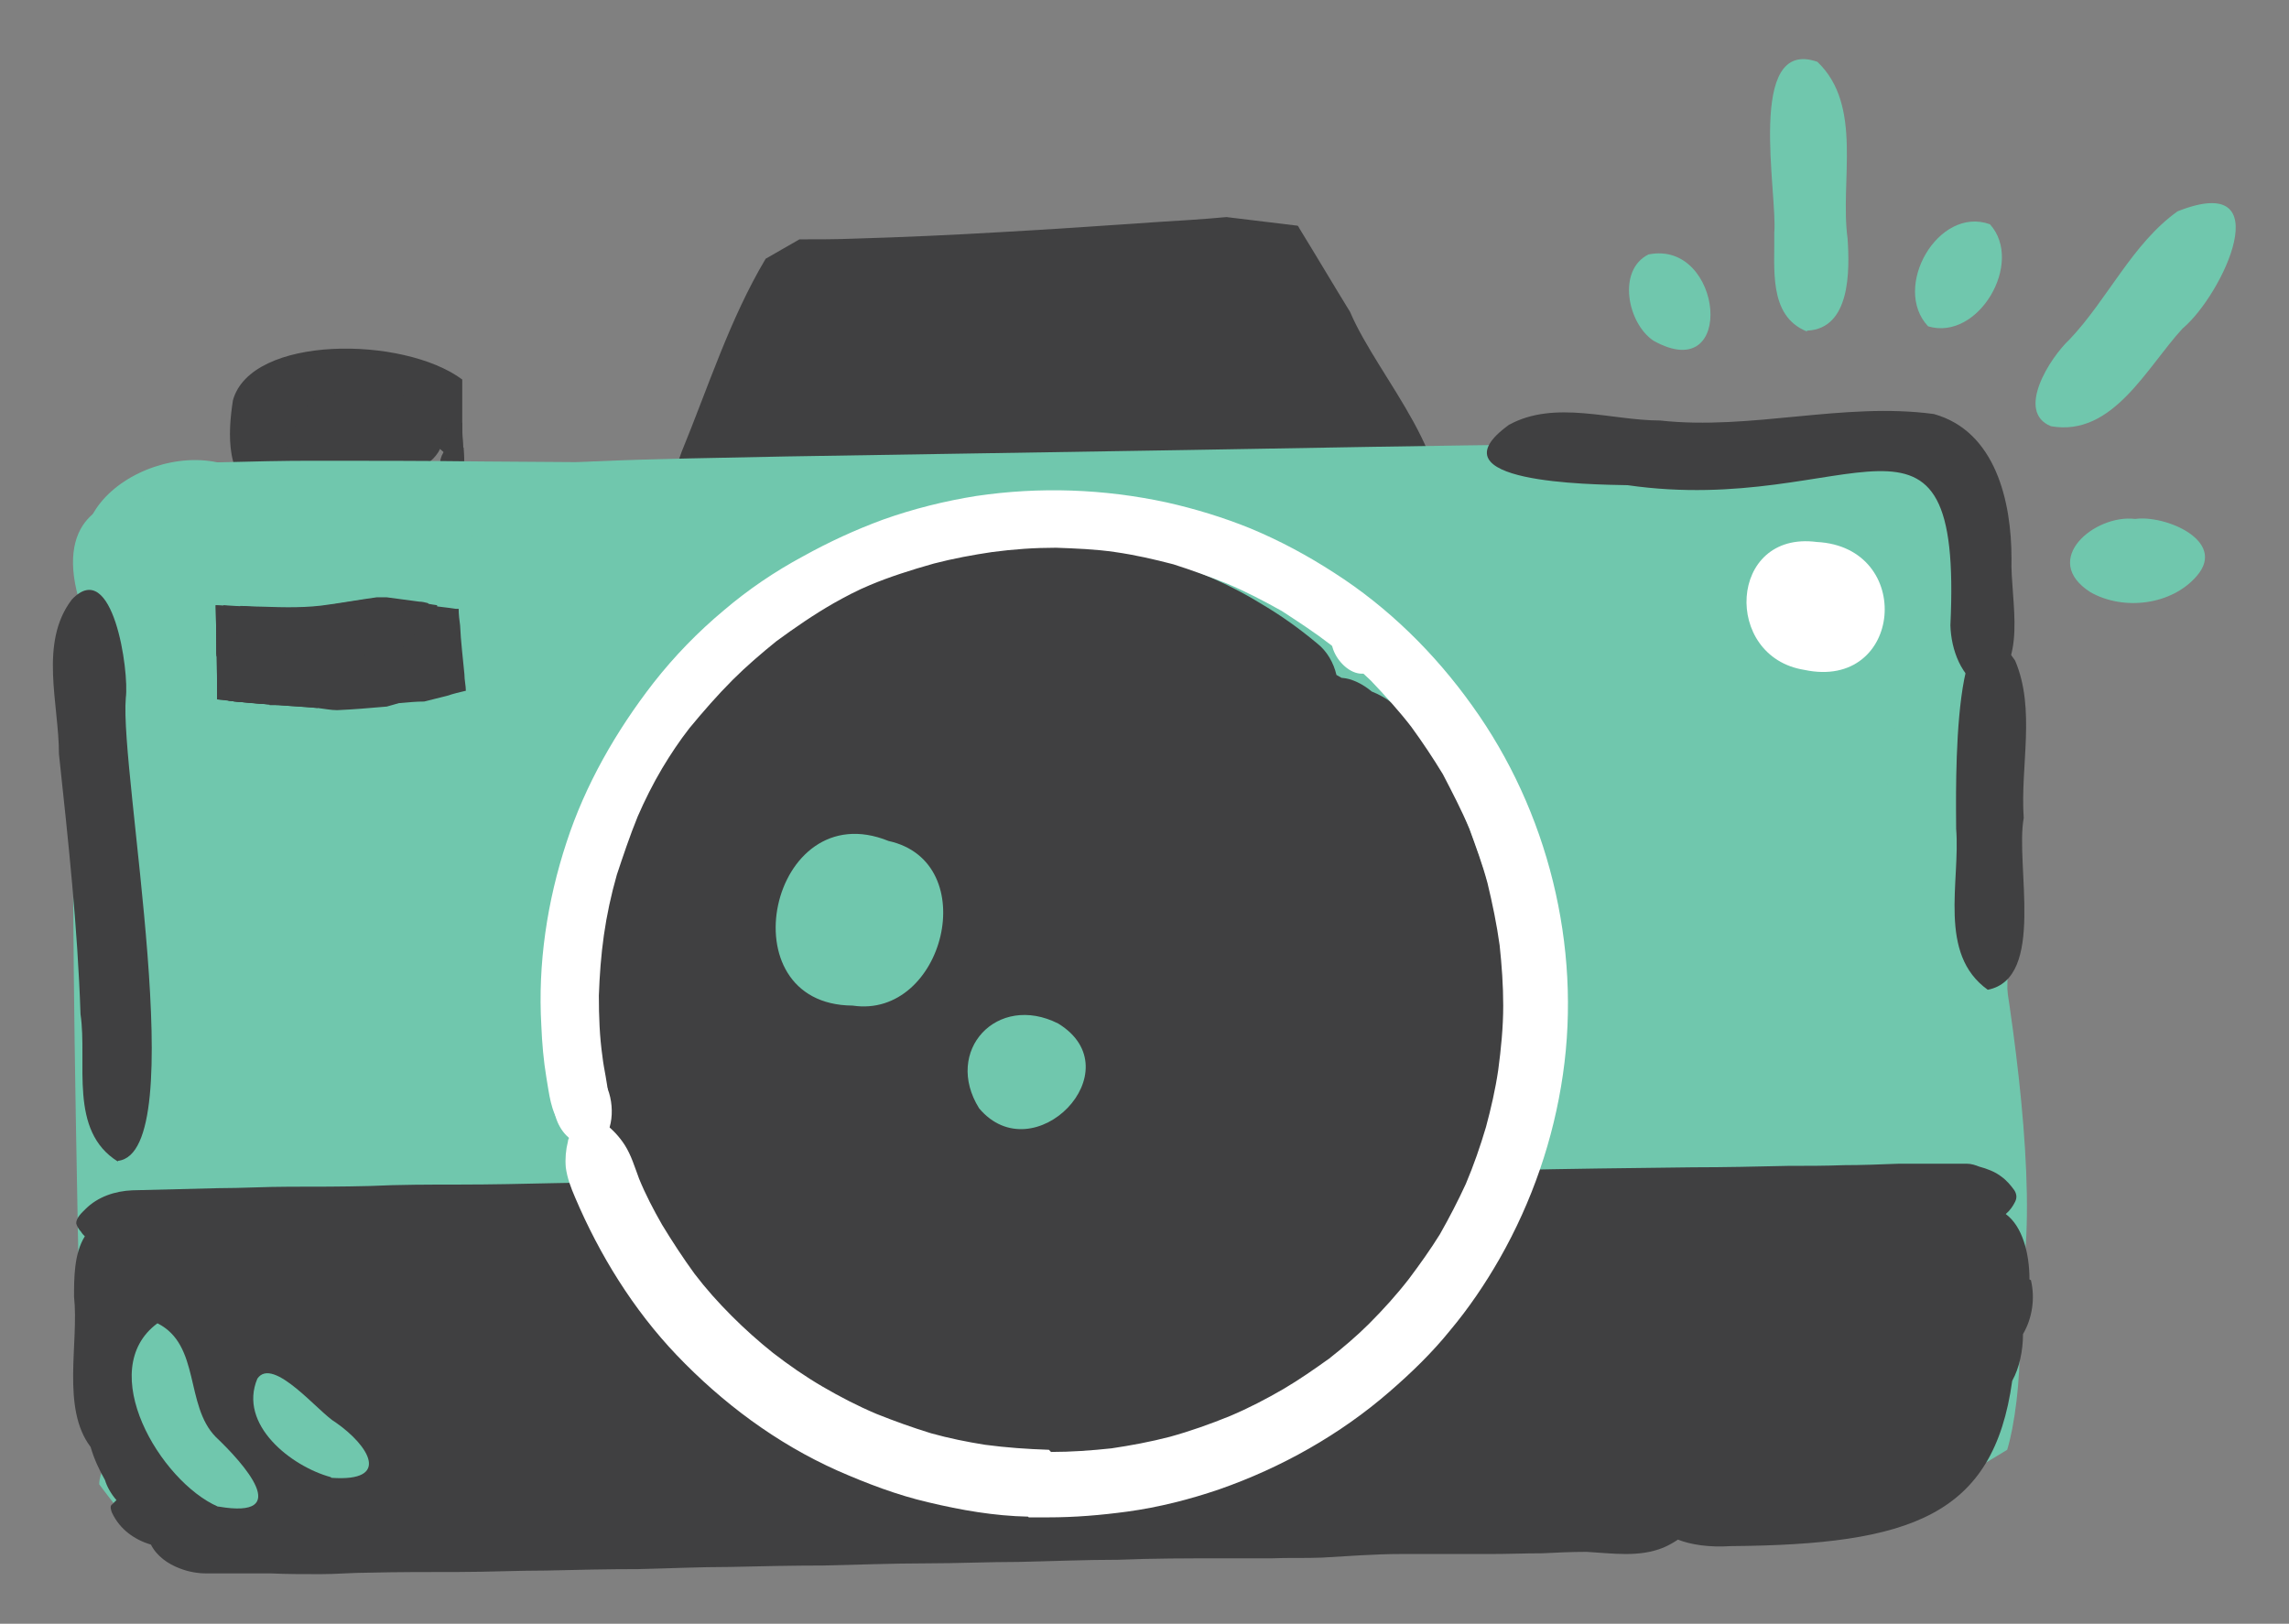 <svg xmlns="http://www.w3.org/2000/svg" id="Layer_group11" data-name="Layer_group" viewBox="0 0 318.4 225.9"><rect x="0" y="0" width="318.4" height="225.9" fill="#808080" stroke="none"/><defs><style>      .st0 {        fill: #70c7ad;      }      .st1 {        fill: #fff;      }      .st2 {        fill: #404041;      }    </style></defs><g id="Vector_layer35" data-name="Vector_layer"><path class="st2" d="M91.7,80c-3.8-5.7,1.4-11.7,3.1-17.1,3.7-9,6.7-18.5,11.7-26.9,1.6-.9,3.1-1.8,4.7-2.7,2.5,0,5.1,0,7.6-.1,6.8-.2,13.5-.5,20.3-.9,7.2-.4,14.5-.9,21.7-1.4,3.3-.2,6.6-.4,9.8-.7,3.3.4,6.6.8,9.9,1.2,0,0,.2.2.2.3,2.4,3.9,4.7,7.8,7.1,11.7,3.9,9.2,15.6,21.1,11.9,31.2-2.4,4-15.2,3.5-25.7,3-5.2-.2-9.9-.5-12.5-.2-11.2-.8-22.2,0-33.2.9-8.6.7-17.2,1.3-25.8,1.2-1.8-1.1-3.1-2.1-4-3.1-1.7,2.1-3.7,3.7-6,4.2,0,0,0,0,0,0-.3,0-.7-.6-.8-.7Z"></path><path class="st2" d="M65,56.9h0s0,0,0,0h0s0,0,0,0Z"></path><path class="st2" d="M36.3,69c-5-2.2-4.6-8.8-3.9-13.3,2.5-9.1,23.7-9,31.9-2.9,0,.8,0,1.5,0,2.3,0,1.5,0,3,0,4.5,0,1.6.2,3.2.3,4.8,0,0,0,0,0,0-.6.3-1.4-.2-1.9-.5-5.4-5.9-13.6-6.5-21.1-4.6.5,3.4.7,8.3-3.7,8.9-.4.3-.8.8-1.4.8s0,0-.1,0Z"></path><path class="st2" d="M47.8,69.1c-3.6-1.1-7.1-6.9-3.3-9.6,4.4-1.3,15.5-.2,13.2,6.4-2,3.1-6.5,4.5-9.9,3.2Z"></path><path class="st2" d="M44.7,66.7c-8.7-6.9,10.1-13.3,10.8-3.9-1,4.4-7.1,6.3-10.8,3.9Z"></path><path class="st2" d="M52.9,66.2c-12-.3-10.8-12.3.8-11.6,11.2,1,10.3,11.8-.8,11.6Z"></path><path class="st2" d="M42.6,66c-9.1-7,8-13.2,12.7-6.8,5.3,6.3-8.5,10.8-12.7,6.8Z"></path><path class="st2" d="M47.3,65.7c-11.3-2.1-5.8-14,3.7-10.5,8.7,2.9,3.8,11.5-3.7,10.5Z"></path><path class="st2" d="M63.6,64.5c-2.9-.5-2.7-5.7.4-5.7.1,0,.2,0,.3,0,0,.2,0,.5,0,.7,0,1.6.2,3.2.2,4.8-.2.1-.5.2-.8.2s0,0-.1,0Z"></path><path class="st2" d="M63.1,67.1c-2.9-.4-2.3-5.3.5-5.2.3,0,.7.2.9.4,0,1.1.1,2.3.2,3.4,0,.3,0,.7,0,1-.3.3-.8.4-1.3.4s-.2,0-.3,0Z"></path></g><g id="Vector_layer36" data-name="Vector_layer"><path class="st0" d="M23.3,214.4c-2.4-1.5-4.7-3-7-4.6-.8-1.1-1.7-2.2-2.5-3.3,0-.8.3-1.6.6-2.4,0-.4,0-.8,0-1.3-3.7-7.4-4.3-17.4-3.5-27.8-.5-26.6-1-53.1-.6-79.7.4-5.1-.9-10.9,2.1-15.4,1.3-2,2.6-2.5,3.7-2,.8-1.9,1.9-3.7,3.6-5,1.5-1.1,3.9-1.6,5.4-.6,21.7-4.7,44.1-2.9,66.1-5.6,57.2-3.7,114.6-2.1,171.8.5,4.9,1.2,6.8,3.4,6.5,5.4,1.2-1.2,3-1.1,5.2,1.7,4.1,7.2,3.2,16.3,3.6,24.3.6,14,1.1,28,.9,42-.7,5.1.3,16,.4,25.8,1.1,10.9,2.3,21.9.3,32.4-.2,1-.4,1.9-.7,2.9-2.6,1.6-5.2,3.1-7.8,4.7-2.1,1.2-4.3,2.5-6.4,3.6-.3.2-.7.4-1,.5-.5,0-.9,0-1.4,0-18.1.2-36.2.5-54.3.9-18.1.4-36.2.9-54.3,1.3-17.8.4-35.7.7-53.5,1.1-18.1.4-36.3.8-54.4,1.4-6.6.2-13.2.5-19.8.7-1-.6-2-1.2-3.1-1.7Z"></path><path class="st0" d="M17.2,97.8c-4.7-1.2-5.3-7.1-5.1-11.2-10.6-25.9,26.4-17.1,8.8-7.3-.3,3.6,3,7.2.8,10.6,0,3-1.4,6.9-4.5,7.9Z"></path><path class="st0" d="M238,88.6c-2.4,0-4.7-.1-7.1-.2-8.6-.2-17.1-.5-25.7-.7-18-.5-35.9-1-53.9-1.5-17.3-.5-34.7-1-52-1.5-12.8-.4-25.6-.7-38.4-1.1-6.2-.2-12.4-.3-18.6-.5-6.3-.2-12.6-.2-18.2-.7-1,0-2.1-.1-3.1-.4-1.2-.3-2.2-.9-3.2-1.6-1.3-.9-2.8-2.6-2.5-4.3.3-1.7,1.8-3,3.3-3.8,1-.6,2.2-.9,3.3-1.1.9-.1,1.8-.1,2.7-.1,2.9,0,5.8,0,8.7,0,6.8.2,13.6.4,20.4.6,12.4.4,24.8.7,37.1,1.1,16.1.5,32.2.9,48.3,1.4,18,.5,35.9,1,53.9,1.5,8.9.2,17.8.5,26.7.7,4.4.1,8.8.2,13.1.4,2.4,0,4.8.1,7.2.2,1.2,0,2.4,0,3.5.2,1.8.3,3.5,1,5,2.1.9.6,1.7,1.4,2.2,2.4.4.6.6,1.3.4,2-.2.8-.8,1.5-1.4,2-1,1-2.2,1.7-3.5,2.3-1.6.7-3.2.8-4.9.8-1.1,0-2.3,0-3.4-.1Z"></path><path class="st0" d="M14.2,82.5c-9.5-12.5,10.8-23.5,20.7-16.1,8.2,8.9-9.6,6.9-13.7,9.6.9,4.3-2.7,12.3-7,6.5Z"></path><path class="st0" d="M234.9,77.1c-2.3,0-4.5,0-6.8,0-15-.1-29.9-.2-44.9-.3-19-.1-37.9-.3-56.9-.4-17.3-.1-34.5-.3-51.8-.4-7.6,0-15.1-.1-22.7-.2-4.5,0-8.9-.1-13.4-.3-2.1,0-4.2-.1-6.3-.2-2.2,0-4.4,0-6.5-.4-1.8-.3-3.4-1.4-4.6-2.7-.7-.7-1.3-1.9-1.1-2.9.4-1.9,2.4-3.3,4-4.1,2.3-1,4.9-.8,7.4-.9,4-.1,8-.2,12-.2,7.9,0,15.9,0,23.8.1,17,.1,34,.3,50.9.4,18.8.1,37.6.3,56.3.4,14.9.1,29.8.2,44.6.3,4.8,0,9.5,0,14.3.1.3,0,.6,0,.9,0,1,0,1.9,0,2.9.1,1.5.3,3,.7,4.4,1.5,1.3.8,2.5,1.8,3.2,3.2.3.6.4,1.2.1,1.9-.5,1-1.2,1.9-2.1,2.6-1,.8-2.2,1.4-3.4,1.8-1.4.5-2.8.6-4.3.6,0,0-.2,0-.3,0Z"></path><path class="st0" d="M245.9,73.9c-12.4-6.3,6.3-13.5,11.8-7.2,4.8,5.7-7.6,9.6-11.8,7.2Z"></path><path class="st0" d="M240.4,76.1c-5.2.8-18.9-3.4-10.1-9.2,4.6-2.4,10.2-1,15.2-1.7,3.9-.1,7.9-1.1,11.7,0,7.9,2.4,6.1,9.1-1.1,10.6-5.2.7-10.4.4-15.6.3Z"></path><path class="st0" d="M255.8,72.7c-9.4-2.6-23.7,3.9-30.5-3.7-1.5-8.7,13.4-7,19-8.1,5.4-.2,11.4-1.1,16.4,1.6,7.5,4.7,2.2,10.6-4.9,10.1Z"></path><path class="st0" d="M72.7,75.2c-1.3,0-2.5-.1-3.8-.2-.9,0-1.7-.1-2.6-.3-.8-.2-1.5-.5-2.2-.9-1.5-.8-2.9-2-3.4-3.6,0,0,0,0,0,0,0,0,0,0,0,0,0,0,0,0,0,0,.3-1,.9-1.8,1.7-2.5.8-.7,1.7-1.3,2.8-1.8,1.2-.5,2.4-.7,3.6-.8,4.5-.4,9.1-.7,13.6-.9,9-.4,18-.5,27.1-.7,18.7-.3,37.3-.6,56-.9,17-.3,34-.6,51-.8,4.6,0,9.2-.2,13.8-.2,2.6,0,5.3-.3,7.9.4,1.7.5,3.5,1.4,4.7,2.8.5.6,1,1.2,1.3,2,.2.6,0,1.2-.4,1.8-.5.9-1.2,1.6-2,2.2-2.1,1.7-4.9,2.4-7.5,2.5-17.3.3-34.6.6-51.9.9-18.2.3-36.5.6-54.7.9-9.2.2-18.5.3-27.7.5-3.9,0-7.8.1-11.7.1-5.2,0-10.3,0-15.5-.3Z"></path><path class="st0" d="M251.9,72.3c-13.6-2.6-6.8-12.9,3.8-9,8.6,4.1,4.3,10.3-3.8,9Z"></path><path class="st0" d="M267.3,80.8c-5-2.9-8.9-8.7-10.9-14,1.8-3.7,7.2-3.9,10.1-1.6,4.4,3.3,8,10,4.2,15-.8,1.3-2.2,1.2-3.4.6Z"></path><path class="st0" d="M269.4,97.2c-7.1-7.7.7-12.9-10.5-28.7-1.3-4.4,4.9-6.2,8.2-4.6,9.8,4.9,15,29.6,2.3,33.3Z"></path><path class="st0" d="M273,87.3c-6.8-2.4-7.3-11.6-9.9-17.5-.9-2.5.6-4.6,3.3-4.4,8.5,0,14.1,17.5,6.6,21.9Z"></path><path class="st0" d="M269.3,97.2c-6.2-5.6.3-15.1-3.9-21.7-2.2-2.4-5.9-3.5-7.1-6.8,3.4-9.5,16-3.3,18.2,4,2.7,6.9,2.6,24.3-7.2,24.5Z"></path><path class="st0" d="M272,106c-8.4-6.1-1.1-23.3-5.9-32.8-3.9-7.8,2-13.4,8.3-6.5,4.8,7.6,7.4,35.3-2.4,39.4Z"></path><path class="st0" d="M267.5,104.6c-7.2-5.3-3.3-16.2-4.8-23.9-.2-4.9-2.1-11.2,2.4-14.7,8.5,3.7,5.7,16.1,7.1,23.7,0,4.9,1.4,13.3-4.7,14.9,0,0,0,0,0,0Z"></path><path class="st0" d="M263.9,190.8c-5.7-7.1,2.2-26.8,1.7-36.7,1.1-16.8-1.1-33.7-3.9-50.3-2.8-7.2-2.2-20.7,6.5-8.8,1.8,4.6,2.5,9.7,3.3,14.5,2.6,17.5,4.7,35.5,2.1,53.1-1.9,6.5-.6,29.2-9.7,28.1Z"></path><path class="st0" d="M273.3,185.7c-8.4-5.6-2.6-21.8-4.2-30.8,0-11-.8-22-1.6-33,0,.2,0,.4,0,.6,0,0,0,0,0,0-.3-12-4.9-24.6-2.1-36.3,1.2-3.8,4.3-2,6.2.3,2.6,3.4,1.9,7.9,2.6,11.9.7,11.7,11.8,86.6-1,87.2Z"></path><path class="st0" d="M274.6,187.5c-5.4-4.8-2.5-12.9-3.1-19.2.3-15-1.1-30-4.1-44.7-.6-7.8-5.6-15.5-3.6-23.3.8-3.4,3.4-2.8,5.5-.7,3.4,3,3.6,7.8,4.9,11.9,2.7,10.5,15.7,75.7.5,76Z"></path></g><g id="Vector_layer37" data-name="Vector_layer"><path class="st2" d="M282.5,178.1c.6,2.5.2,5.3-1.1,7.5,0,2.3-.5,4.7-1.5,6.5-2.6,18.8-14.1,22.8-39.1,23-3.1.2-5.6-.2-7.4-.9-.6.4-1.3.8-2,1.1-3.4,1.4-7.1.8-10.7.6-2.1,0-4.2.1-6.2.2-2.4,0-4.7.1-7.1.1-4.2,0-8.3,0-12.5,0-3.7,0-7.4.3-11,.5-2.3.1-4.7,0-7,.1-2.3,0-4.6,0-6.9,0-4.8,0-9.6,0-14.4.2-4.6,0-9.2.2-13.9.3-4.3,0-8.5.2-12.8.2-4.8,0-9.6.2-14.4.3-4.3,0-8.6.1-13,.2-4.2,0-8.4.2-12.7.3-4.3,0-8.5.1-12.8.2-4.1,0-8.2.2-12.2.2-4.2,0-8.5,0-12.7.1-2.1,0-4.3.2-6.4.2s-.3,0-.4,0c-2.2,0-4.4,0-6.6-.1-2,0-4,0-6,0-1,0-1.9,0-2.9,0-1.3,0-2.5-.2-3.8-.7-1.6-.6-3.2-1.7-4-3.3-2.3-.7-4.3-2.1-5.4-4.4-.1-.2-.4-1,0-1.2.2-.2.4-.4.6-.6-.7-.8-1.3-1.8-1.6-2.8-.8-1.4-1.5-2.9-2-4.6-4.1-5.4-1.6-14.5-2.3-20.9,0-2.6,0-6,1.5-8.4-.2-.2-.4-.4-.5-.6-.3-.3-.6-.8-.7-1.2,0,0,0,0,0,0,0-.8.8-1.5,1.3-2,1.7-1.7,4.1-2.5,6.5-2.6,4-.1,8-.2,12-.3,3.3,0,6.5-.2,9.8-.2,3.7,0,7.4,0,11.2-.1,4.2-.2,8.4-.2,12.6-.2,4.4,0,8.8-.1,13.2-.2,8.8-.2,17.7-.2,26.5-.3,17.5-.3,35-.6,52.5-.8,17.7-.3,35.5-.4,53.2-.7,8.7-.2,17.4-.3,26.1-.4,4.4,0,8.8-.1,13.2-.2,2.6,0,5.2,0,7.8-.1,2.5,0,5-.1,7.6-.2,1.2,0,2.4,0,3.7,0,.4,0,.9,0,1.4,0,.7,0,1.4,0,2.1,0,.8,0,1.5,0,2.3,0,.6,0,1.2.2,1.7.4,1.1.3,2.2.7,3.1,1.4.7.5,1.3,1.2,1.8,1.9.3.5.4,1,.1,1.6-.3.6-.7,1.2-1.3,1.7,2.3,1.7,3.3,5.4,3.3,9.1Z"></path></g><g id="Vector_layer38" data-name="Vector_layer"><path class="st2" d="M30.1,91c0-1.9,0-3.8,0-5.7.3-.1.6-.2,1-.2,3.1.4,3.4,6.2,0,6.3-.4,0-.7-.2-1-.4Z"></path><path class="st2" d="M30.1,91.3c0-1.7,0-3.4,0-5.2.2-.7.6-1.4,1-1.9,1.6.1,3.2.2,4.8.3,2.4,3.3,1.9,9.2-2.2,10.4-1.7-.5-2.9-1.9-3.5-3.6Z"></path><path class="st2" d="M30.2,97.3c0-4.4-.1-8.7-.2-13.1,1.9.1,3.8.3,5.7.3,1.6,4.2,1.1,10.4-1.7,13.2-1.2-.1-2.5-.3-3.7-.4Z"></path><path class="st2" d="M37.5,98c-2.4-.2-4.8-.4-7.3-.7,0-4.4-.1-8.7-.2-13.1,1.4.1,2.9.2,4.3.3.7,1.3,1.2,3.5,1.4,6.8,7.7,1.8,6.6,5.3,2.9,6.8-.4,0-.7,0-1.1,0Z"></path><path class="st2" d="M44.2,98.5c-2.2-.2-4.5-.3-6.7-.5-1.9-.1-3.8-.3-5.7-.5-3.7-4.1,10.1-5.5,14.5-6.4,4-.7,7.2-2.4,11.2-1.3,2.4.7,6.5,3.4,3.3,5.7-1.5,1-4,2-7,2.8-2.3.2-4.6.4-6.9.5-.9,0-1.8-.2-2.7-.3Z"></path><path class="st2" d="M33.3,84.4c1,0,2.1.1,3.1.2,3.1.1,6.3.2,9.4-.3,1.5-.2,3-.5,4.5-.7,3.2,2.6,1.6,6.5-7.8,6.7-.3,0-.6,0-.9,0-5.4,0-9-3.3-8.2-5.9Z"></path><path class="st2" d="M53.3,89.9c-4.6-.6-9.2-.2-13.8-.6-3.7-.7-6.3-2.9-6.1-5,1,0,2,.1,3,.1,3.1.1,6.3.2,9.4-.3,2.2-.3,4.4-.7,6.6-1,.5,0,1,0,1.4,0,1.5.2,3,.4,4.5.6.4,0,.8.1,1.2.2,3.2,3.3-.4,5.8-5.2,5.8s-.7,0-1.1,0Z"></path><path class="st2" d="M42.9,90.5c-8.1-.7-9.8-3.6-8.2-6,.5,0,1.1,0,1.6,0,3.1.1,6.3.2,9.4-.3,1.7-.3,3.3-.5,5-.8,3.8,3.1-1.3,7.1-6.5,7.1s-.9,0-1.3,0Z"></path><path class="st2" d="M46.2,95.2c-5.6.9-15.2-4.6-6.4-8.7,11.5-5,25.1,7,6.4,8.7Z"></path><path class="st2" d="M52.6,97.6c-5.1-.5-10.5-.2-15.3-2.1-6.1-3.5-4.4-7.8,2.2-8.2,6.1.8,12.8-.7,18.6,1.7,7.4,3.8,0,9.5-5.5,8.7Z"></path><path class="st2" d="M44.2,98.5c-2.2-.2-4.5-.3-6.7-.5-1.7-.1-3.3-.3-5-.4-.3-.4-.6-.8-.9-1.4-1.1-2.6.4-5.8,3.2-6.6,3-.3,6-.1,9,.1,3.5.3,6.9.5,10.4,0,.2-.8.7-1.6,1.3-2.2.9-.9,2-1.3,3.2-1.3.2-.7.5-1.4.9-2,1.3.2,2.5.3,3.8.5.1,0,.3,0,.4,0,0,0,0,0,0,0,0,.8.1,1.6.2,2.3.1,2.3.4,4.6.6,6.8,0,.8.2,1.6.2,2.3,0,0,0,0,0,0-.9.2-1.7.4-2.6.7-1.1.3-2.1.5-3.2.8-1.1,0-2.1.1-3.2.2-3,.2-6,.5-9,.7-.9,0-1.8-.2-2.7-.3Z"></path><path class="st2" d="M47.8,88.6c-.9,0-1.8,0-2.8,0-3.3,0-6.7,0-9.4-2.1-.8-.7-1.4-1.4-1.8-2,.8,0,1.7,0,2.5.1,3.1.1,6.3.2,9.4-.3,2.2-.3,4.4-.7,6.6-1,.5,0,1,0,1.4,0,1.5.2,3,.4,4.5.6,0,0,.1,0,.2,0-.3,2.5-4.4,4.7-8.7,4.7s-1.3,0-2-.2Z"></path><path class="st2" d="M46.8,91.1c-1.1,0-2.1,0-3.1,0-4.3-.3-9.5-.2-11.9-4.4t0,0c-.3-.9-.3-1.6-.1-2.3,1.6.1,3.1.2,4.7.3,3.1.1,6.3.2,9.4-.3,2.2-.3,4.4-.7,6.6-1,.5,0,1,0,1.4,0,1.5.2,3,.4,4.5.6.5,0,1,.2,1.5.2.6,1.8-.6,4-3.1,5.4-2.2,1.2-4.7,1.5-7.3,1.5s-1.8,0-2.7,0Z"></path><path class="st2" d="M54.7,89c-4.7-.3-6.1-3.1-5.1-5.4.9-.1,1.8-.3,2.8-.4.5,0,1,0,1.4,0,1.5.2,3,.4,4.5.6.8.1,1.7.3,2.5.4.2,2.3-2.1,4.7-6,4.7h0Z"></path><path class="st2" d="M50.2,83.6c.7-.1,1.4-.2,2.2-.3.5,0,1,0,1.4,0,1.5.2,3,.4,4.5.6,0,0,0,0,.2,0-.8,1-2.1,1.7-4,1.8-2.3,0-3.7-.9-4.3-2.2Z"></path></g><g id="Vector_layer39" data-name="Vector_layer"><path class="st1" d="M251,93.2c-11.4-1.8-10.6-19.4,1.7-17.8,13.7.7,12,20.7-1.7,17.8Z"></path></g><g id="Vector_layer40" data-name="Vector_layer"><path class="st2" d="M209.3,136c.2,4.6,0,9.3-.8,13.9-1.5,9.2-4.7,18.4-9.8,26.2-1.1,1.7-2.3,3.2-3.5,4.8-1.3,1.7-2.9,3.2-3.9,4.3-3.2,3.5-6.8,6.7-10.7,9.4-4.1,2.8-8.4,5-12.9,6.9-4.4,1.8-9.1,2.9-13.7,3.7-3.4.6-6.8.8-10.3.8s-3.1,0-4.7-.1c-9.8-.6-19.6-3.5-28.2-8.3-8.6-4.8-16.1-11.5-21.8-19.7-5.9-8.5-9.7-18.2-11.2-28.4-1.4-9.9-.5-20.2,2.8-29.6,1.6-4.7,3.6-9.2,6.3-13.5,2.6-4.1,5.5-7.9,8.9-11.5,3-3.2,6.5-6.1,10.2-8.6,4.2-2.9,8.7-5.2,13.4-7,9.1-3.5,19-4.9,28.7-4,4.8.4,9.5,1.3,14,2.7,4.8,1.5,9.3,3.5,13.5,6.1,2.7,1.6,5.2,3.4,7.6,5.4,1.4,1.1,2.3,2.7,2.7,4.4.2.1.5.3.7.4,1.5.1,3,.9,4.2,1.9,1,.4,1.9.9,2.7,1.5,1.2.8,2,2,2.9,3.1,1.2,1.6,2.3,3.3,3.4,5,2.9,4.8,5,10.1,6.7,15.4,1.5,4.8,2.4,9.8,2.7,14.8Z"></path></g><g id="Layer_group12" data-name="Layer_group"><g id="Vector_layer41" data-name="Vector_layer"><path class="st1" d="M143,211c-4.7-.1-9.3-.9-13.9-2-4.3-1-8.5-2.6-12.6-4.4-8.5-3.8-16-9.4-22.4-16.1-6-6.3-10.7-13.9-14.1-21.9-.6-1.4-1.1-2.7-1.3-4.2-.1-1.2,0-2.4.3-3.6,0-.3.2-.5.3-.8-.5-.5-.9-1-1.3-1.5-1.4-1.9-1.6-4.3-2-6.6-.4-2.4-.6-4.8-.7-7.2-.5-8.6.8-17.3,3.5-25.5,2.6-8,6.9-15.5,12.1-22.2,2.9-3.7,6.2-7.1,9.8-10.1,3.4-2.9,7.1-5.4,11-7.5,3.6-2,7.3-3.7,11.1-5.1,4.2-1.5,8.6-2.6,13-3.3,8.8-1.3,17.7-1,26.5.9,4,.9,7.9,2.1,11.6,3.6,4.1,1.7,8,3.8,11.7,6.2,7.5,4.8,14,11.2,19.2,18.5,10.5,14.6,15.2,33.4,12.6,51.3-1.3,9-4.3,17.7-8.8,25.6-2,3.5-4.3,6.9-6.9,10-2.5,3.1-5.4,5.9-8.4,8.5-6.9,6-15.1,10.6-23.7,13.6-4.1,1.4-8.4,2.5-12.8,3.1-3.7.5-7.3.8-11,.8s-1.8,0-2.7,0ZM146.2,202c2.8,0,5.6-.2,8.4-.5,2.7-.4,5.4-.9,8.1-1.6,2.9-.8,5.7-1.8,8.4-2.9,2.6-1.1,5.1-2.4,7.5-3.8,2.2-1.3,4.2-2.7,6.3-4.2,1.9-1.5,3.8-3.1,5.5-4.8,2-2,3.9-4.1,5.6-6.3,1.5-2,3-4.1,4.3-6.2,1.3-2.3,2.5-4.6,3.6-7,1.1-2.6,2-5.2,2.8-7.9.7-2.6,1.3-5.2,1.7-7.9.4-3,.7-6,.7-9,0-2.8-.2-5.6-.5-8.4-.4-2.9-1-5.8-1.7-8.7-.7-2.6-1.6-5-2.5-7.5-1.1-2.6-2.4-5.1-3.7-7.6-1.4-2.3-2.8-4.4-4.4-6.6-1.7-2.2-3.6-4.3-5.6-6.4-1.8-1.7-3.6-3.4-5.6-5-2.2-1.7-4.5-3.2-6.8-4.7-2.5-1.4-5-2.7-7.6-3.8-2.5-1-5-1.9-7.5-2.7-2.7-.7-5.3-1.3-8.1-1.7-2.7-.4-5.5-.5-8.2-.6-3,0-5.9.2-8.9.6-2.7.4-5.4.9-8.1,1.6-3.2.9-6.3,1.9-8.9,3-1.7.7-3.4,1.6-5,2.5-2.8,1.6-5.4,3.4-8,5.3-2.1,1.7-4.2,3.5-6.1,5.4-2.1,2.1-4.1,4.4-6,6.7-1.4,1.8-2.6,3.6-3.8,5.6-1.3,2.2-2.4,4.4-3.4,6.7-1.1,2.7-2,5.4-2.9,8.1-.8,2.8-1.4,5.6-1.8,8.4-.4,2.8-.6,5.6-.7,8.4,0,2.9.1,5.7.5,8.5.2,1.8.7,3.6.8,5.4.1,1.3,0,2.6-.5,3.9,1.1.8,2.1,1.9,2.8,3,.9,1.4,1.4,3.1,2,4.7.9,2.2,2,4.3,3.2,6.4,1.4,2.3,2.9,4.6,4.5,6.8,1.6,2.1,3.3,4,5.2,5.9,1.8,1.8,3.7,3.5,5.7,5.1,2.2,1.7,4.5,3.3,6.9,4.7,2.4,1.4,4.9,2.7,7.5,3.8,2.5,1,5,1.9,7.6,2.7,2.5.7,5,1.2,7.5,1.6,3,.4,5.9.6,8.9.7Z"></path><path class="st1" d="M81.7,162.6c-2.9-.6-3.4-6.4,0-6.6,3.2.4,3.5,6.7,0,6.6Z"></path><path class="st1" d="M79.4,158.5c-3.3-2.4-3.4-8.9.8-10.3,6.9-.2,6.4,15.1-.8,10.3Z"></path><path class="st1" d="M189.8,93.7c-3.4.5-7-6.2-2.4-6.6,3.6-.7,7.3,6.4,2.4,6.6Z"></path></g><g id="Vector_layer42" data-name="Vector_layer"><path class="st0" d="M118.6,139.9c-17.8-.1-11.5-29.6,5-22.9,13.2,2.9,7.7,24.8-5,22.9Z"></path><path class="st0" d="M136.2,154.2c-5-8,2.5-16.1,11-11.8,10.6,6.5-3.4,20.8-11,11.8Z"></path><path class="st0" d="M30.3,209.6c-8-3.5-17.2-19-8.4-25.5,6,3,3.8,11.4,8.1,15.8,3.9,3.7,10.9,11.5.4,9.7Z"></path><path class="st0" d="M46,205.5c-5.5-1.5-12.9-7.3-10.2-13.7,2.2-3.2,8.6,4.8,10.9,6.1,4.6,3.2,7.8,8.3-.6,7.7Z"></path></g><g id="Vector_layer43" data-name="Vector_layer"><path class="st0" d="M251.3,46.1c-5.4-2.2-4.4-8.9-4.5-13.7.5-5.3-4-27.3,6-23.8,6.4,6.1,3.1,16.6,4.2,24.6.3,4.5.4,12.5-5.6,12.8Z"></path><path class="st0" d="M268.2,45.4c-5.1-5.4,1.4-16.8,8.6-14.2,4.8,5.3-1.6,16.3-8.6,14.2Z"></path><path class="st0" d="M230,47.4c-3.6-2.4-5.1-9.8-.7-12,10.4-2.1,12.3,18.5.7,12Z"></path><path class="st0" d="M285.3,59.3c-5-2-.1-9.6,2.6-12.1,5.3-5.6,8.7-13.3,15-17.8,14.4-5.7,6.3,11.6.7,16.3-5,5.4-9.7,15.1-18.3,13.6Z"></path><path class="st0" d="M290.8,82.4c-7.1-4.5.6-10.9,6.2-10.2,4.1-.6,12.8,3,8.6,7.9-3.5,4.1-10.2,4.9-14.8,2.3Z"></path></g></g><g id="Vector_layer44" data-name="Vector_layer"><path class="st2" d="M276,95.9c-3.2-1.6-4.6-5.5-4.7-8.9,1.7-35.7-13.7-15-44.9-19.5-5.1-.1-27.7-.3-16.5-8.4,6.4-3.5,14.2-.6,21-.6,12.7,1.4,25.5-2.6,38.1-.9,8.6,2.4,10.8,12.2,10.8,20.1-.2,5.9,2.5,14.9-3.7,18.2Z"></path><path class="st2" d="M276.5,137.7c-7-5-3.8-15-4.4-22.4,0-4.5-.8-36.6,8.2-23.4,2.9,6.8.7,14.7,1.2,21.9-1.2,6.5,3.1,22.3-5,23.9Z"></path><path class="st2" d="M16.4,161.6c-6.9-4.3-4.2-13.7-5.2-20.5-.4-12.1-1.7-24.1-3-36.2,0-7-2.8-15.5,1.8-21.5,5.7-6,8,10,7.5,13.7-.9,10.3,9.3,63.3-1.1,64.4Z"></path></g></svg>